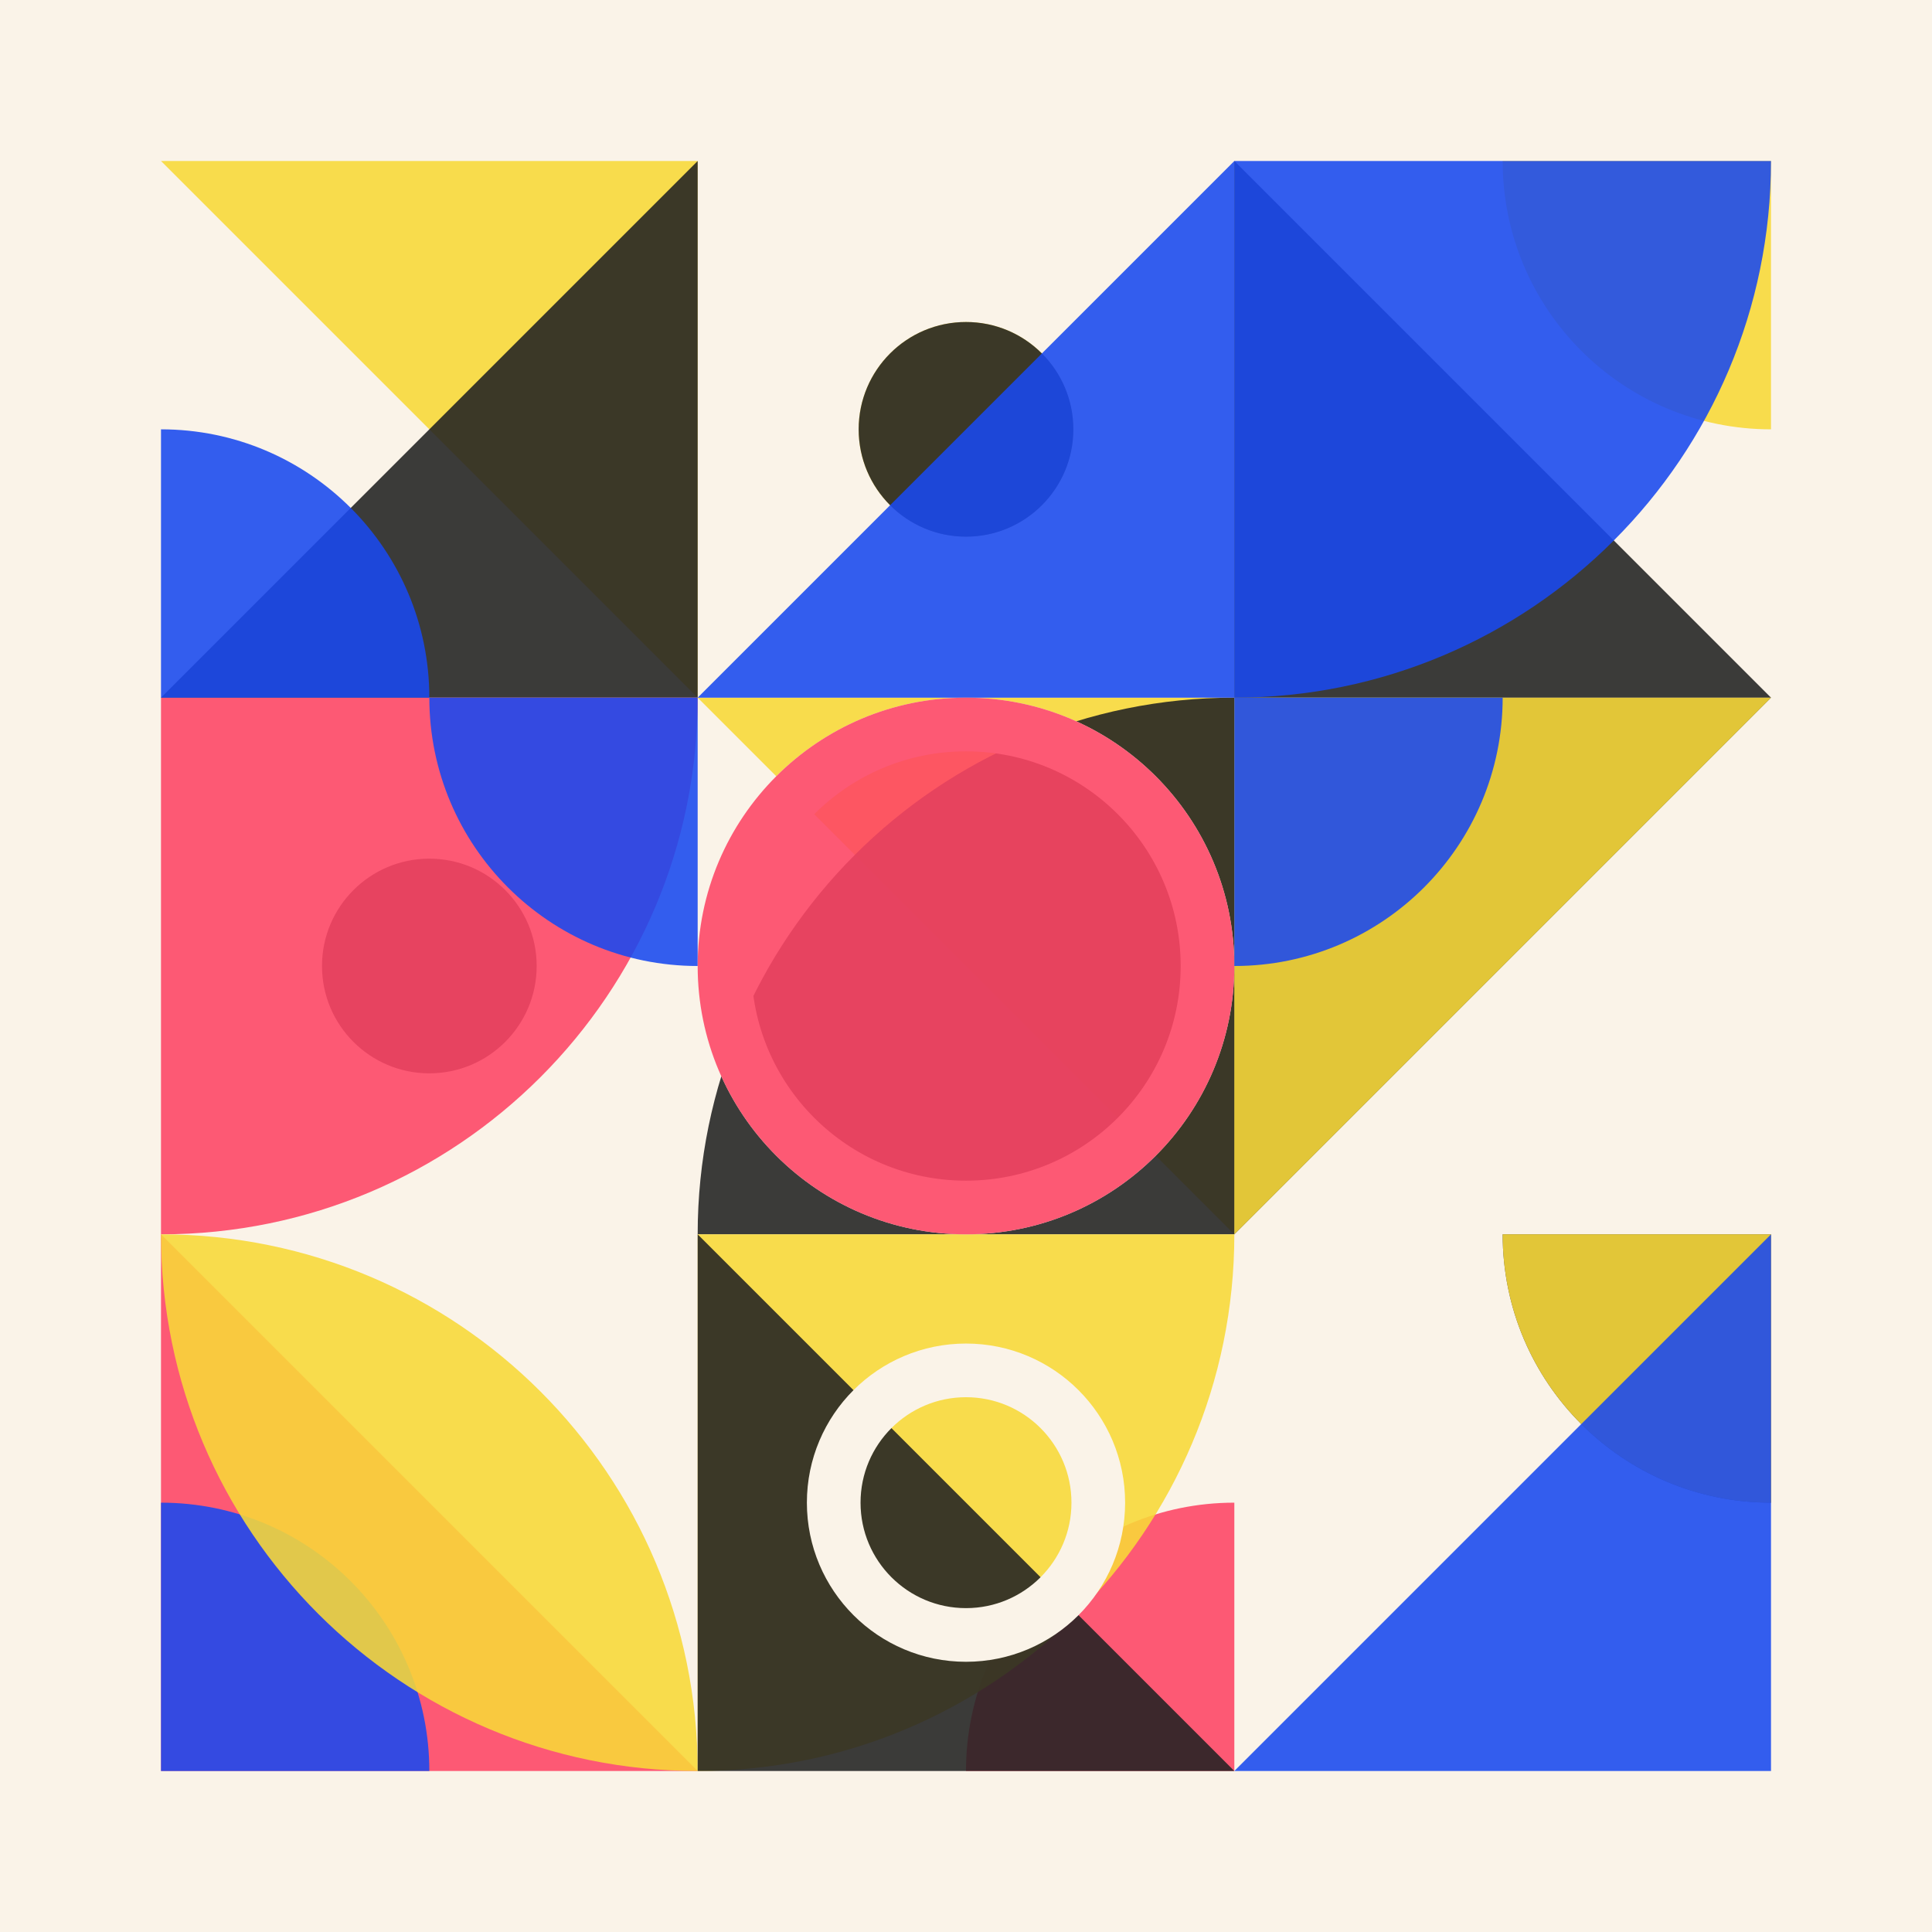 <svg xmlns="http://www.w3.org/2000/svg" xmlns:xlink="http://www.w3.org/1999/xlink" xmlns:svgjs="http://svgjs.dev/svgjs" version="1.1" width="360" height="360" id="SvgjsSvg1000"><rect width="360" height="360" fill="#faf3e8" /><g transform="matrix(1,0,0,1,30,30)"><g><g transform="matrix(1,0,0,1,0,0)"><path d="M100 0H0L100 100V0Z" fill="#F8D938" style="opacity: 0.88;" /></g><g transform="matrix(1,0,0,1,100,0)"><circle cx="20" cy="20" r="20" fill="#F8D938" transform="matrix(1,0,0,1,30,30)"  style="opacity: 0.88;" /></g><g transform="matrix(1,0,0,1,200,0)"><path d="M50 0C50 27.614 72.386 50 100 50V0H50Z" fill="#F8D938" style="opacity: 0.88;" /></g><g transform="matrix(1,0,0,1,0,100)"><circle cx="20" cy="20" r="20" fill="#222" transform="matrix(1,0,0,1,30,30)"  style="opacity: 0.88;" /></g><g transform="matrix(1,0,0,1,100,100)"><path d="M100 0H0L100 100V0Z" fill="#F8D938" style="opacity: 0.88;" /></g><g transform="matrix(1,0,0,1,200,100)"><path d="M0 0H100L0 100V0Z" fill="#222" style="opacity: 0.88;" /></g><g transform="matrix(1,0,0,1,0,200)"><path d="M0 100H100L0 0V100Z" fill="#FE4465" style="opacity: 0.88;" /></g><g transform="matrix(1,0,0,1,100,200)"><path d="M50 100C50 72.386 72.386 50 100 50V100H50Z" fill="#FE4465" style="opacity: 0.88;" /></g><g transform="matrix(1,0,0,1,200,200)"><path d="M50 0C50 27.614 72.386 50 100 50V0H50Z" fill="#222" style="opacity: 0.88;" /></g><g transform="matrix(1,0,0,1,0,0)"><path d="M100 100H0L100 0V100Z" fill="#222" style="opacity: 0.88;" /></g><g transform="matrix(1,0,0,1,100,0)"><circle cx="20" cy="20" r="20" fill="#222" transform="matrix(1,0,0,1,30,30)"  style="opacity: 0.88;" /></g><g transform="matrix(1,0,0,1,200,0)"><path d="M0 100H100L0 0V100Z" fill="#222" style="opacity: 0.88;" /></g><g transform="matrix(1,0,0,1,0,100)"><path d="M0 100L0 0H100C100 55.228 55.228 100 0 100Z" fill="#FE4465" style="opacity: 0.88;" /></g><g transform="matrix(1,0,0,1,100,100)"><path d="M100 0L100 100H0C0 44.772 44.772 0 100 0Z" fill="#222" style="opacity: 0.88;" /></g><g transform="matrix(1,0,0,1,200,100)"><path d="M0 0H100L0 100V0Z" fill="#F8D938" style="opacity: 0.88;" /></g><g transform="matrix(1,0,0,1,0,200)"><path d="M50 100C50 72.386 27.614 50 0 50V100H50Z" fill="#1A49EF" style="opacity: 0.88;" /></g><g transform="matrix(1,0,0,1,100,200)"><path d="M0 100L0 0H100C100 55.228 55.228 100 0 100Z" fill="#F8D938" style="opacity: 0.88;" /></g><g transform="matrix(1,0,0,1,200,200)"><path d="M50 0C50 27.614 72.386 50 100 50V0H50Z" fill="#F8D938" style="opacity: 0.88;" /></g><g transform="matrix(1,0,0,1,150,150)"><circle r="45" fill="none" stroke-width="10" stroke="#faf3e8" /></g><g transform="matrix(1,0,0,1,0,0)"><path d="M50 100C50 72.386 27.614 50 0 50V100H50Z" fill="#1A49EF" style="opacity: 0.88;" /></g><g transform="matrix(1,0,0,1,100,0)"><path d="M100 100H0L100 0V100Z" fill="#1A49EF" style="opacity: 0.88;" /></g><g transform="matrix(1,0,0,1,200,0)"><path d="M0 100L0 0H100C100 55.228 55.228 100 0 100Z" fill="#1A49EF" style="opacity: 0.88;" /></g><g transform="matrix(1,0,0,1,0,100)"><path d="M50 0C50 27.614 72.386 50 100 50V0H50Z" fill="#1A49EF" style="opacity: 0.88;" /></g><g transform="matrix(1,0,0,1,100,100)"><circle cx="50" cy="50" r="50" fill="#FE4465" transform="matrix(1,0,0,1,0,0)"  style="opacity: 0.88;" /></g><g transform="matrix(1,0,0,1,200,100)"><path d="M50 0C50 27.614 27.614 50 0 50V0H50Z" fill="#1A49EF" style="opacity: 0.88;" /></g><g transform="matrix(1,0,0,1,0,200)"><path d="M0 0C0 55.228 44.772 100 100 100C100 44.772 55.228 0 0 0Z" fill="#F8D938" style="opacity: 0.88;" /></g><g transform="matrix(1,0,0,1,100,200)"><path d="M0 100H100L0 0V100Z" fill="#222" style="opacity: 0.88;" /></g><g transform="matrix(1,0,0,1,200,200)"><path d="M100 100H0L100 0V100Z" fill="#1A49EF" style="opacity: 0.88;" /></g><g transform="matrix(1,0,0,1,150,250)"><circle r="24.65" fill="none" stroke-width="10" stroke="#faf3e8" /></g></g></g></svg>
